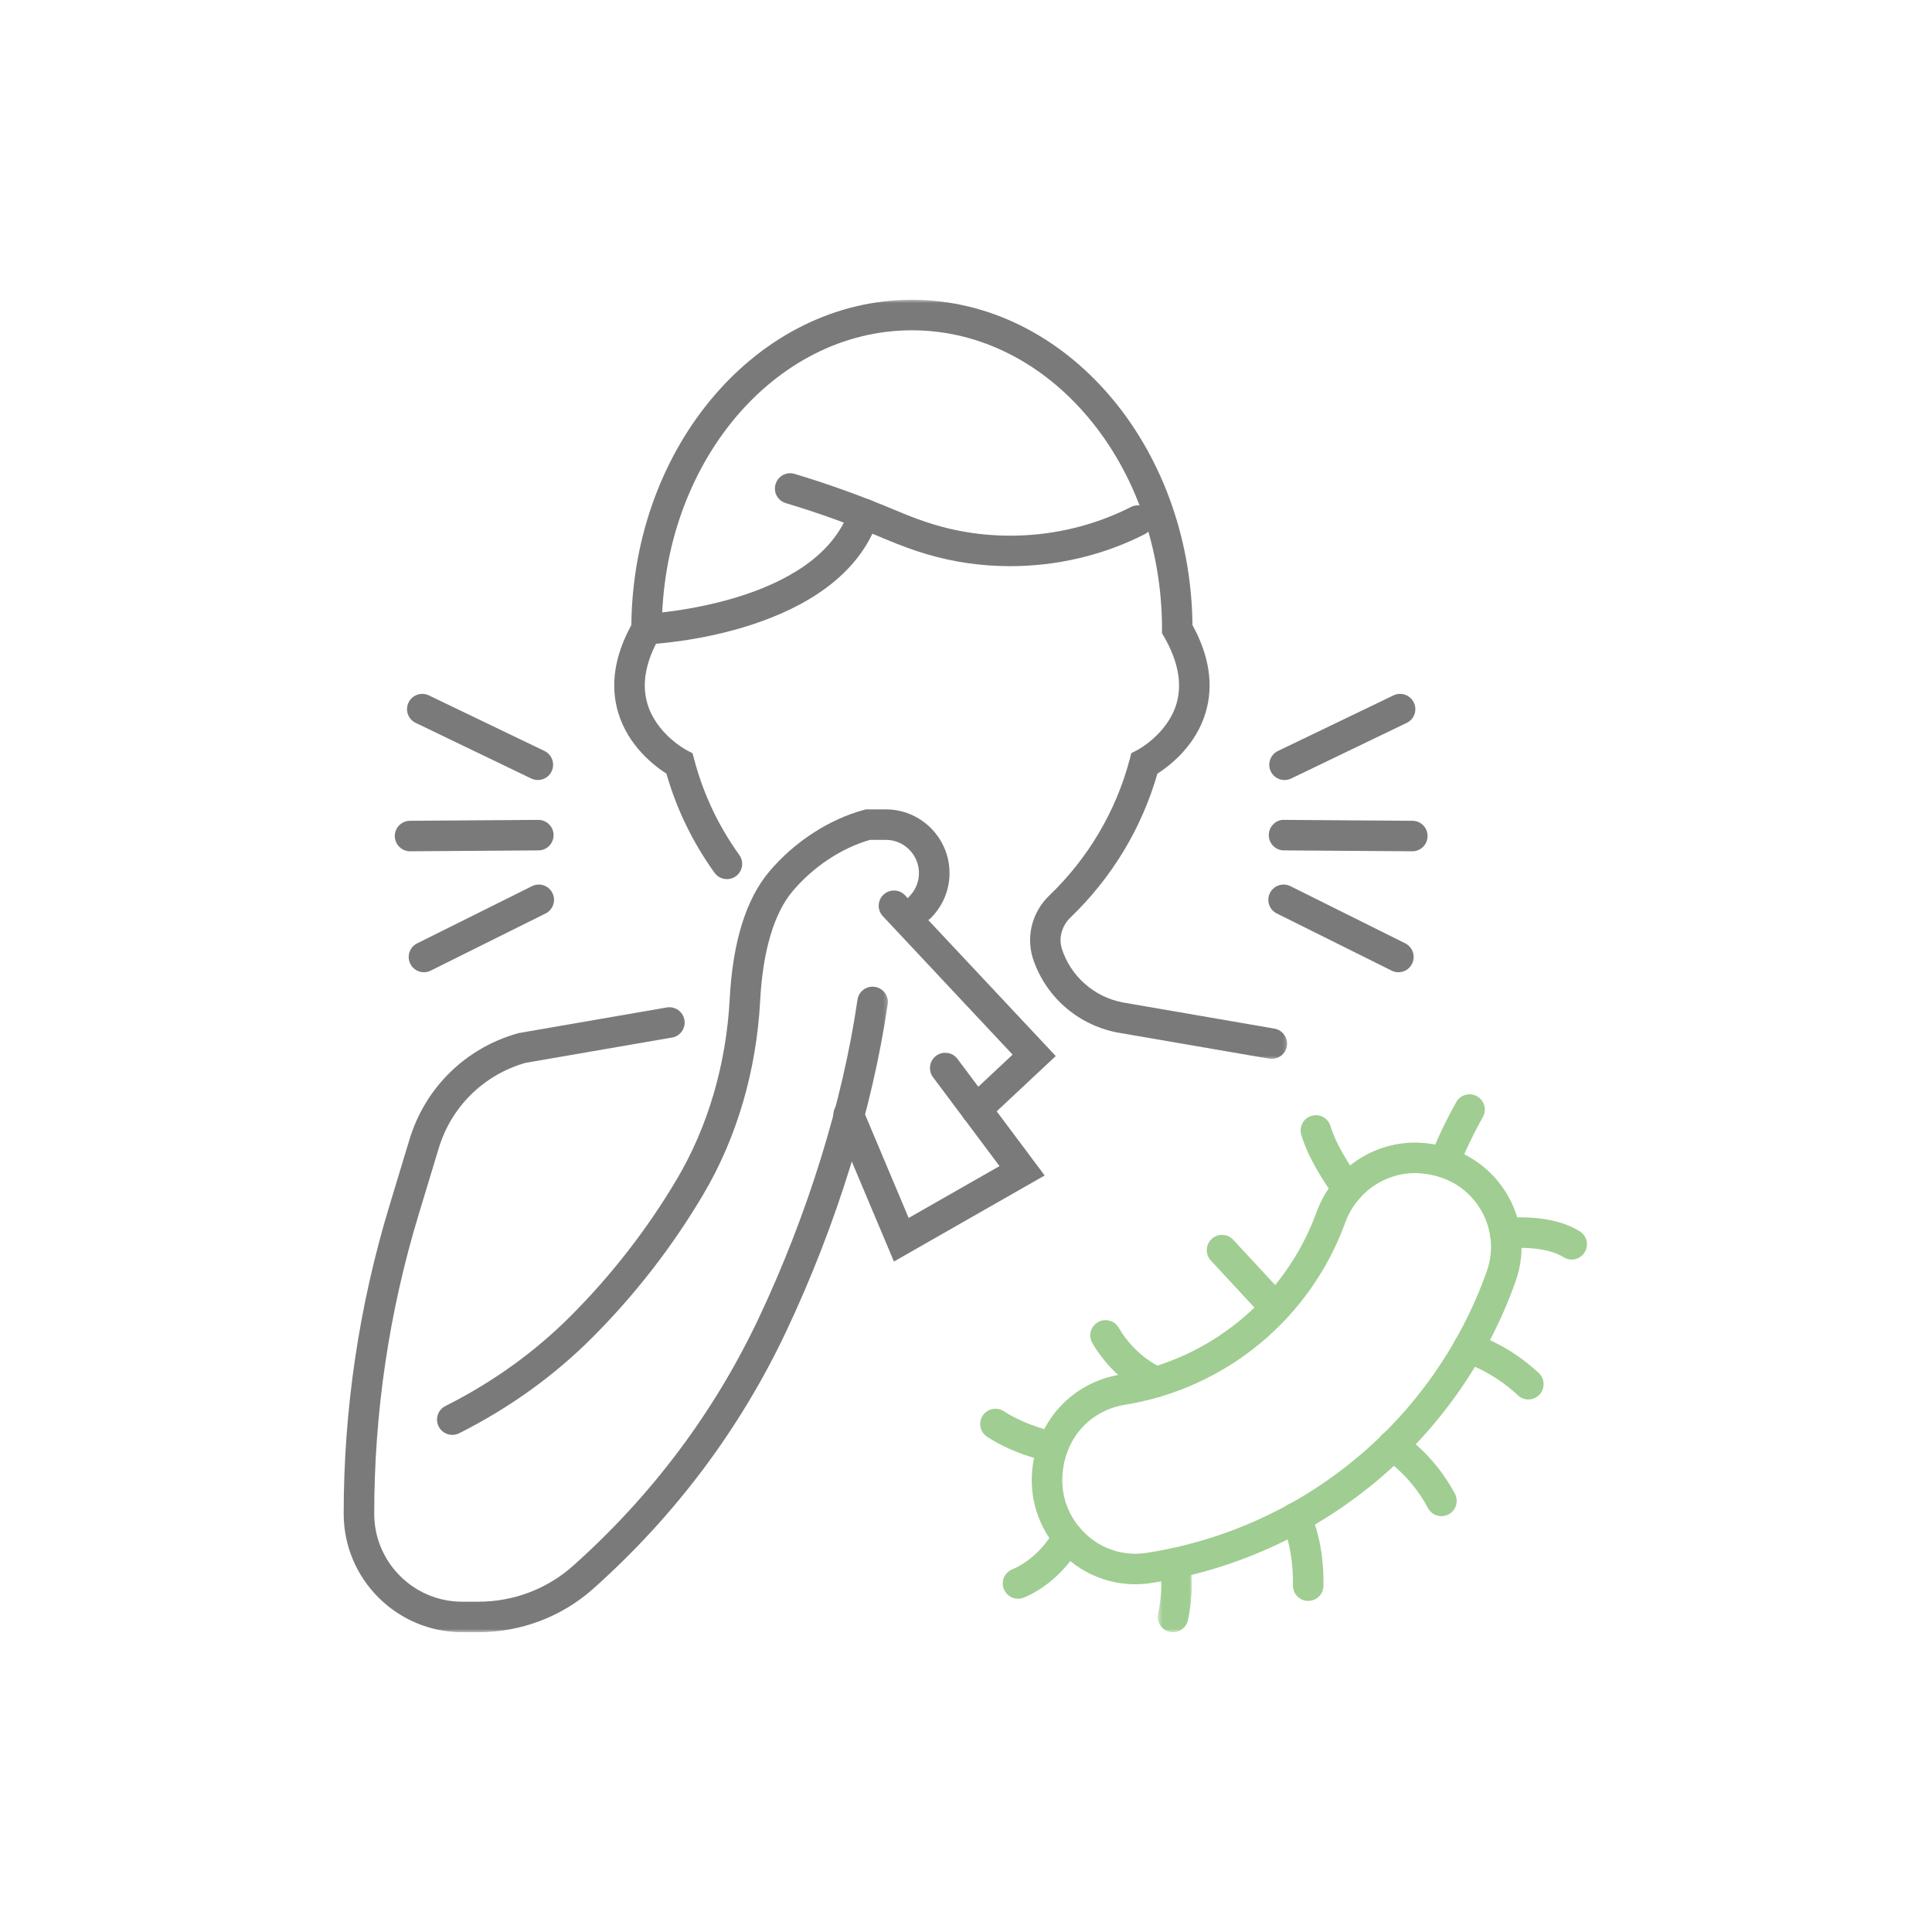 <svg xmlns="http://www.w3.org/2000/svg" width="290" height="290" viewBox="0 0 290 290" fill="none"><path d="M212.406 176.083C207.776 176.083 203.547 179.031 201.917 183.531C196.683 197.927 184.031 208.396 168.906 210.849C163.698 211.693 160 215.719 159.5 221.099C159.172 224.547 160.438 227.875 162.953 230.24C165.433 232.578 168.761 233.609 172.104 233.094C195.62 229.437 215.188 213.24 223.172 190.828C224.313 187.63 223.906 184.146 222.078 181.271C220.188 178.302 217.12 176.484 213.438 176.141C213.094 176.099 212.75 176.083 212.406 176.083ZM170.406 237.802C166.495 237.802 162.735 236.328 159.813 233.578C156.261 230.234 154.485 225.531 154.938 220.677C155.636 213.266 160.953 207.5 168.172 206.328C181.656 204.141 192.938 194.802 197.61 181.969C200.078 175.177 206.761 170.911 213.86 171.578C218.906 172.047 223.308 174.687 225.938 178.812C228.542 182.891 229.104 187.828 227.485 192.365C218.938 216.365 197.985 233.703 172.813 237.615C172.011 237.74 171.203 237.802 170.406 237.802Z" fill="#A0CD91"></path><mask id="mask0_208_2" style="mask-type:luminance" maskUnits="userSpaceOnUse" x="173" y="232" width="6" height="14"><path d="M173.667 232.333H179V245H173.667V232.333Z" fill="white"></path></mask><g mask="url(#mask0_208_2)"><path d="M176.078 245C175.922 245 175.765 244.985 175.62 244.953C174.375 244.693 173.578 243.49 173.838 242.25C174.729 237.875 174.073 235.281 174.062 235.255C173.745 234.037 174.463 232.781 175.672 232.453C176.875 232.115 178.135 232.813 178.479 234.021C178.578 234.38 179.448 237.688 178.323 243.172C178.094 244.255 177.14 245 176.078 245Z" fill="#A0CD91"></path></g><path d="M152.807 239.974C151.917 239.974 151.062 239.453 150.698 238.568C150.203 237.406 150.75 236.062 151.922 235.578C156.089 233.833 158.219 229.755 158.245 229.719C158.807 228.583 160.188 228.13 161.313 228.703C162.448 229.266 162.901 230.646 162.339 231.771C162.219 232 159.464 237.38 153.688 239.802C153.401 239.922 153.104 239.974 152.807 239.974Z" fill="#A0CD91"></path><path d="M196.37 240.302C196.359 240.302 196.354 240.302 196.338 240.302C195.078 240.286 194.062 239.25 194.078 237.984C194.156 232.083 192.5 228.958 192.484 228.922C191.885 227.818 192.292 226.427 193.385 225.818C194.484 225.219 195.87 225.599 196.484 226.693C196.578 226.859 198.76 230.802 198.656 238.036C198.64 239.297 197.62 240.302 196.37 240.302Z" fill="#A0CD91"></path><path d="M216.37 227.578C215.547 227.578 214.75 227.141 214.344 226.365C211.682 221.365 207.87 219 207.839 218.974C206.761 218.318 206.406 216.912 207.063 215.833C207.714 214.755 209.11 214.406 210.198 215.052C210.391 215.172 215.094 218.037 218.386 224.208C218.979 225.328 218.557 226.719 217.438 227.313C217.094 227.49 216.729 227.578 216.37 227.578Z" fill="#A0CD91"></path><path d="M229.406 210.063C228.838 210.063 228.276 209.849 227.828 209.427C224.088 205.88 219.766 204.5 219.719 204.484C218.516 204.109 217.844 202.818 218.219 201.615C218.604 200.406 219.885 199.734 221.094 200.115C221.312 200.188 226.479 201.833 230.984 206.109C231.901 206.974 231.937 208.427 231.073 209.344C230.62 209.818 230.01 210.063 229.406 210.063Z" fill="#A0CD91"></path><path d="M235.917 189.063C235.5 189.063 235.078 188.953 234.698 188.708C233.682 188.068 231.245 187.037 226.354 187.375C224.047 187.516 223.703 185.672 223.672 185.453C223.469 184.208 224.328 183.037 225.578 182.844C225.703 182.818 225.823 182.813 225.953 182.813L226.047 182.802C231.932 182.406 235.328 183.688 237.141 184.833C238.213 185.516 238.531 186.927 237.854 187.99C237.422 188.688 236.682 189.063 235.917 189.063Z" fill="#A0CD91"></path><path d="M216.828 176.771C216.562 176.771 216.297 176.724 216.042 176.63C214.854 176.188 214.245 174.875 214.682 173.688C216.198 169.599 218.51 165.568 218.604 165.406C219.234 164.302 220.635 163.938 221.729 164.568C222.828 165.193 223.203 166.599 222.573 167.693C222.547 167.735 220.344 171.563 218.979 175.271C218.635 176.193 217.76 176.771 216.828 176.771Z" fill="#A0CD91"></path><path d="M202.292 180.734C201.594 180.734 200.917 180.422 200.464 179.828C200.307 179.625 196.589 174.687 195.323 170.328C194.964 169.115 195.667 167.844 196.875 167.49C198.094 167.13 199.36 167.833 199.719 169.047C200.745 172.583 204.078 177.021 204.11 177.062C204.875 178.068 204.682 179.505 203.672 180.271C203.25 180.583 202.766 180.734 202.292 180.734Z" fill="#A0CD91"></path><path d="M191.453 198.599C190.838 198.599 190.229 198.349 189.776 197.865L181.75 189.208C180.891 188.281 180.953 186.828 181.875 185.969C182.807 185.109 184.25 185.161 185.109 186.094L193.135 194.755C193.995 195.677 193.937 197.13 193.01 197.99C192.573 198.396 192.01 198.599 191.453 198.599Z" fill="#A0CD91"></path><path d="M173.562 209.724C173.291 209.724 173.015 209.677 172.75 209.578C172.531 209.5 167.406 207.505 163.969 201.599C163.328 200.505 163.703 199.109 164.791 198.469C165.885 197.833 167.291 198.203 167.922 199.297C170.51 203.74 174.338 205.281 174.37 205.297C175.557 205.74 176.151 207.068 175.703 208.25C175.354 209.161 174.484 209.724 173.562 209.724Z" fill="#A0CD91"></path><path d="M158.01 219.5C157.859 219.5 157.713 219.484 157.562 219.453C157.354 219.411 152.391 218.411 148.172 215.672C147.109 214.974 146.812 213.562 147.5 212.5C148.198 211.437 149.609 211.141 150.672 211.828C154.156 214.099 158.406 214.953 158.448 214.958C159.687 215.208 160.495 216.411 160.25 217.656C160.042 218.739 159.078 219.5 158.01 219.5Z" fill="#A0CD91"></path><path d="M211.995 127.781C211.984 127.781 211.979 127.781 211.979 127.781L192.719 127.646C191.453 127.641 190.437 126.609 190.448 125.344C190.453 124.078 191.531 123 192.75 123.068L212.01 123.203C213.276 123.208 214.292 124.24 214.281 125.505C214.276 126.766 213.25 127.781 211.995 127.781Z" fill="#7A7A7A"></path><path d="M192.812 117.083C191.963 117.083 191.14 116.61 190.745 115.787C190.198 114.646 190.682 113.281 191.823 112.724L209.166 104.38C210.307 103.833 211.672 104.313 212.219 105.453C212.776 106.594 212.291 107.958 211.156 108.505L193.807 116.86C193.484 117.005 193.14 117.083 192.812 117.083Z" fill="#7A7A7A"></path><path d="M209.906 145.937C209.562 145.937 209.213 145.859 208.885 145.693L191.651 137.115C190.515 136.552 190.057 135.177 190.62 134.047C191.187 132.911 192.562 132.453 193.698 133.016L210.932 141.599C212.057 142.161 212.515 143.536 211.953 144.672C211.557 145.474 210.745 145.937 209.906 145.937Z" fill="#7A7A7A"></path><path d="M61.557 127.781C60.297 127.781 59.276 126.766 59.26 125.505C59.25 124.24 60.276 123.208 61.542 123.203L80.792 123.068C80.797 123.068 80.797 123.068 80.807 123.068C82.062 123.068 83.088 124.083 83.094 125.344C83.104 126.61 82.088 127.641 80.823 127.646L61.573 127.781C61.562 127.781 61.557 127.781 61.557 127.781Z" fill="#7A7A7A"></path><path d="M80.729 117.083C80.401 117.083 80.062 117.005 79.745 116.86L62.391 108.505C61.25 107.958 60.776 106.594 61.323 105.453C61.87 104.313 63.234 103.833 64.375 104.38L81.729 112.724C82.87 113.281 83.344 114.646 82.797 115.787C82.401 116.61 81.588 117.083 80.729 117.083Z" fill="#7A7A7A"></path><path d="M63.64 145.937C62.797 145.937 61.984 145.474 61.588 144.672C61.026 143.536 61.484 142.161 62.62 141.599L79.854 133.016C80.984 132.453 82.359 132.911 82.922 134.047C83.484 135.177 83.026 136.552 81.89 137.115L64.656 145.693C64.328 145.859 63.984 145.937 63.64 145.937Z" fill="#7A7A7A"></path><mask id="mask1_208_2" style="mask-type:luminance" maskUnits="userSpaceOnUse" x="91" y="45" width="103" height="114"><path d="M91 45H193.667V159H91V45Z" fill="white"></path></mask><g mask="url(#mask1_208_2)"><path d="M190.906 158.943C190.776 158.943 190.641 158.938 190.51 158.911L167.641 154.969C161.656 153.786 156.828 149.484 154.995 143.719C154.016 140.365 154.995 136.818 157.526 134.396C163.344 128.813 167.5 121.771 169.557 114.036L169.812 113.052L170.729 112.583C170.76 112.568 175.266 110.177 176.604 105.594C177.469 102.609 176.838 99.234 174.729 95.578L174.422 95.047V94.438C174.422 69.703 157.578 49.578 136.885 49.578C116.187 49.578 99.344 69.703 99.344 94.438V95.047L99.042 95.578C96.922 99.234 96.292 102.609 97.167 105.594C98.5 110.177 103 112.568 103.047 112.594L103.948 113.063L104.213 114.036C105.573 119.177 107.844 123.984 110.969 128.328C111.713 129.359 111.479 130.786 110.453 131.531C109.422 132.266 107.995 132.031 107.25 131.005C103.995 126.469 101.562 121.469 100.031 116.125C98.229 114.974 94.276 111.969 92.781 106.927C91.573 102.844 92.245 98.438 94.766 93.828C95.047 66.844 113.828 45 136.885 45C159.937 45 178.719 66.844 178.995 93.828C181.526 98.438 182.187 102.844 180.979 106.927C179.495 111.969 175.542 114.974 173.729 116.125C171.385 124.313 166.891 131.75 160.698 137.703C159.401 138.943 158.891 140.734 159.37 142.365C160.687 146.5 164.182 149.615 168.469 150.458L191.292 154.396C192.542 154.615 193.37 155.802 193.156 157.047C192.964 158.161 191.995 158.943 190.906 158.943Z" fill="#7A7A7A"></path></g><path d="M151.62 84.984C147.39 84.984 143.172 84.391 139.109 83.188C137.203 82.625 135.166 81.88 132.89 80.922C127.885 78.802 122.859 76.984 117.953 75.521C116.734 75.156 116.047 73.88 116.416 72.672C116.776 71.453 118.047 70.766 119.26 71.13C124.328 72.646 129.515 74.516 134.682 76.703C136.823 77.609 138.64 78.271 140.406 78.797C150.073 81.656 160.765 80.677 169.745 76.109C170.87 75.531 172.25 75.984 172.828 77.109C173.401 78.234 172.948 79.615 171.823 80.188C165.588 83.365 158.604 84.984 151.62 84.984Z" fill="#7A7A7A"></path><path d="M97.057 96.724C95.839 96.724 94.823 95.766 94.766 94.537C94.714 93.271 95.688 92.203 96.953 92.146C97.214 92.13 122.698 90.802 127.516 76.422C127.922 75.219 129.219 74.568 130.422 74.974C131.62 75.38 132.266 76.677 131.859 77.875C126.042 95.24 98.339 96.672 97.156 96.719C97.12 96.724 97.089 96.724 97.057 96.724Z" fill="#7A7A7A"></path><path d="M134.182 189.359L125.276 168.224C124.781 167.062 125.328 165.719 126.495 165.224C127.656 164.734 129 165.281 129.495 166.443L136.391 182.818L150.031 175.036L140.047 161.687C139.292 160.677 139.5 159.24 140.51 158.484C141.526 157.724 142.964 157.937 143.719 158.943L156.807 176.443L134.182 189.359Z" fill="#7A7A7A"></path><path d="M146.547 168.833C145.932 168.833 145.323 168.594 144.87 168.115C144.01 167.187 144.057 165.74 144.979 164.88L151.995 158.302L132.516 137.521C131.651 136.599 131.698 135.156 132.62 134.286C133.547 133.427 134.995 133.469 135.854 134.391L158.469 158.516L148.109 168.219C147.667 168.63 147.104 168.833 146.547 168.833Z" fill="#7A7A7A"></path><path d="M67.891 215.38C67.057 215.38 66.245 214.922 65.844 214.125C65.276 212.99 65.729 211.615 66.859 211.047C73.948 207.485 80.276 202.938 85.667 197.531C91.813 191.375 97.172 184.469 101.604 176.99C106.266 169.115 109.011 159.766 109.531 149.943C109.984 141.349 112 134.896 115.526 130.755C119.292 126.328 124.453 122.985 129.682 121.568L129.969 121.49H132.969C138.234 121.49 142.526 125.781 142.526 131.047C142.526 133.594 141.526 135.99 139.719 137.797C138.828 138.693 137.375 138.693 136.484 137.797C135.589 136.906 135.589 135.453 136.484 134.563C137.422 133.625 137.938 132.375 137.938 131.047C137.938 128.302 135.714 126.068 132.969 126.068H130.589C126.328 127.287 122.125 130.068 119.011 133.724C116.198 137.037 114.5 142.724 114.104 150.188C113.547 160.74 110.589 170.818 105.542 179.328C100.922 187.13 95.328 194.344 88.906 200.771C83.172 206.516 76.448 211.349 68.917 215.141C68.589 215.302 68.234 215.38 67.891 215.38Z" fill="#7A7A7A"></path><mask id="mask2_208_2" style="mask-type:luminance" maskUnits="userSpaceOnUse" x="51" y="147" width="83" height="98"><path d="M51 147H133.667V245H51V147Z" fill="white"></path></mask><g mask="url(#mask2_208_2)"><path d="M71.807 245H69.37C59.562 245 51.588 237.021 51.588 227.219C51.588 211.578 53.885 196.062 58.422 181.094L61.422 171.187C63.745 163.328 69.854 157.302 77.766 155.094L77.984 155.047L100.088 151.224C101.338 151.016 102.526 151.849 102.734 153.099C102.953 154.344 102.12 155.531 100.87 155.74L78.885 159.536C72.557 161.344 67.672 166.187 65.812 172.5L62.807 182.422C58.401 196.953 56.172 212.031 56.172 227.219C56.172 234.5 62.094 240.422 69.37 240.422H71.807C77.088 240.422 82.135 238.505 86.016 235.036C97.838 224.49 107.203 211.99 113.87 197.896C121.213 182.359 126.479 165.375 128.713 150.062C128.89 148.812 130.062 147.943 131.307 148.13C132.557 148.312 133.422 149.474 133.245 150.724C130.948 166.469 125.542 183.922 118.01 199.849C111.088 214.505 101.344 227.5 89.062 238.458C84.338 242.677 78.213 245 71.807 245Z" fill="#7A7A7A"></path></g></svg>